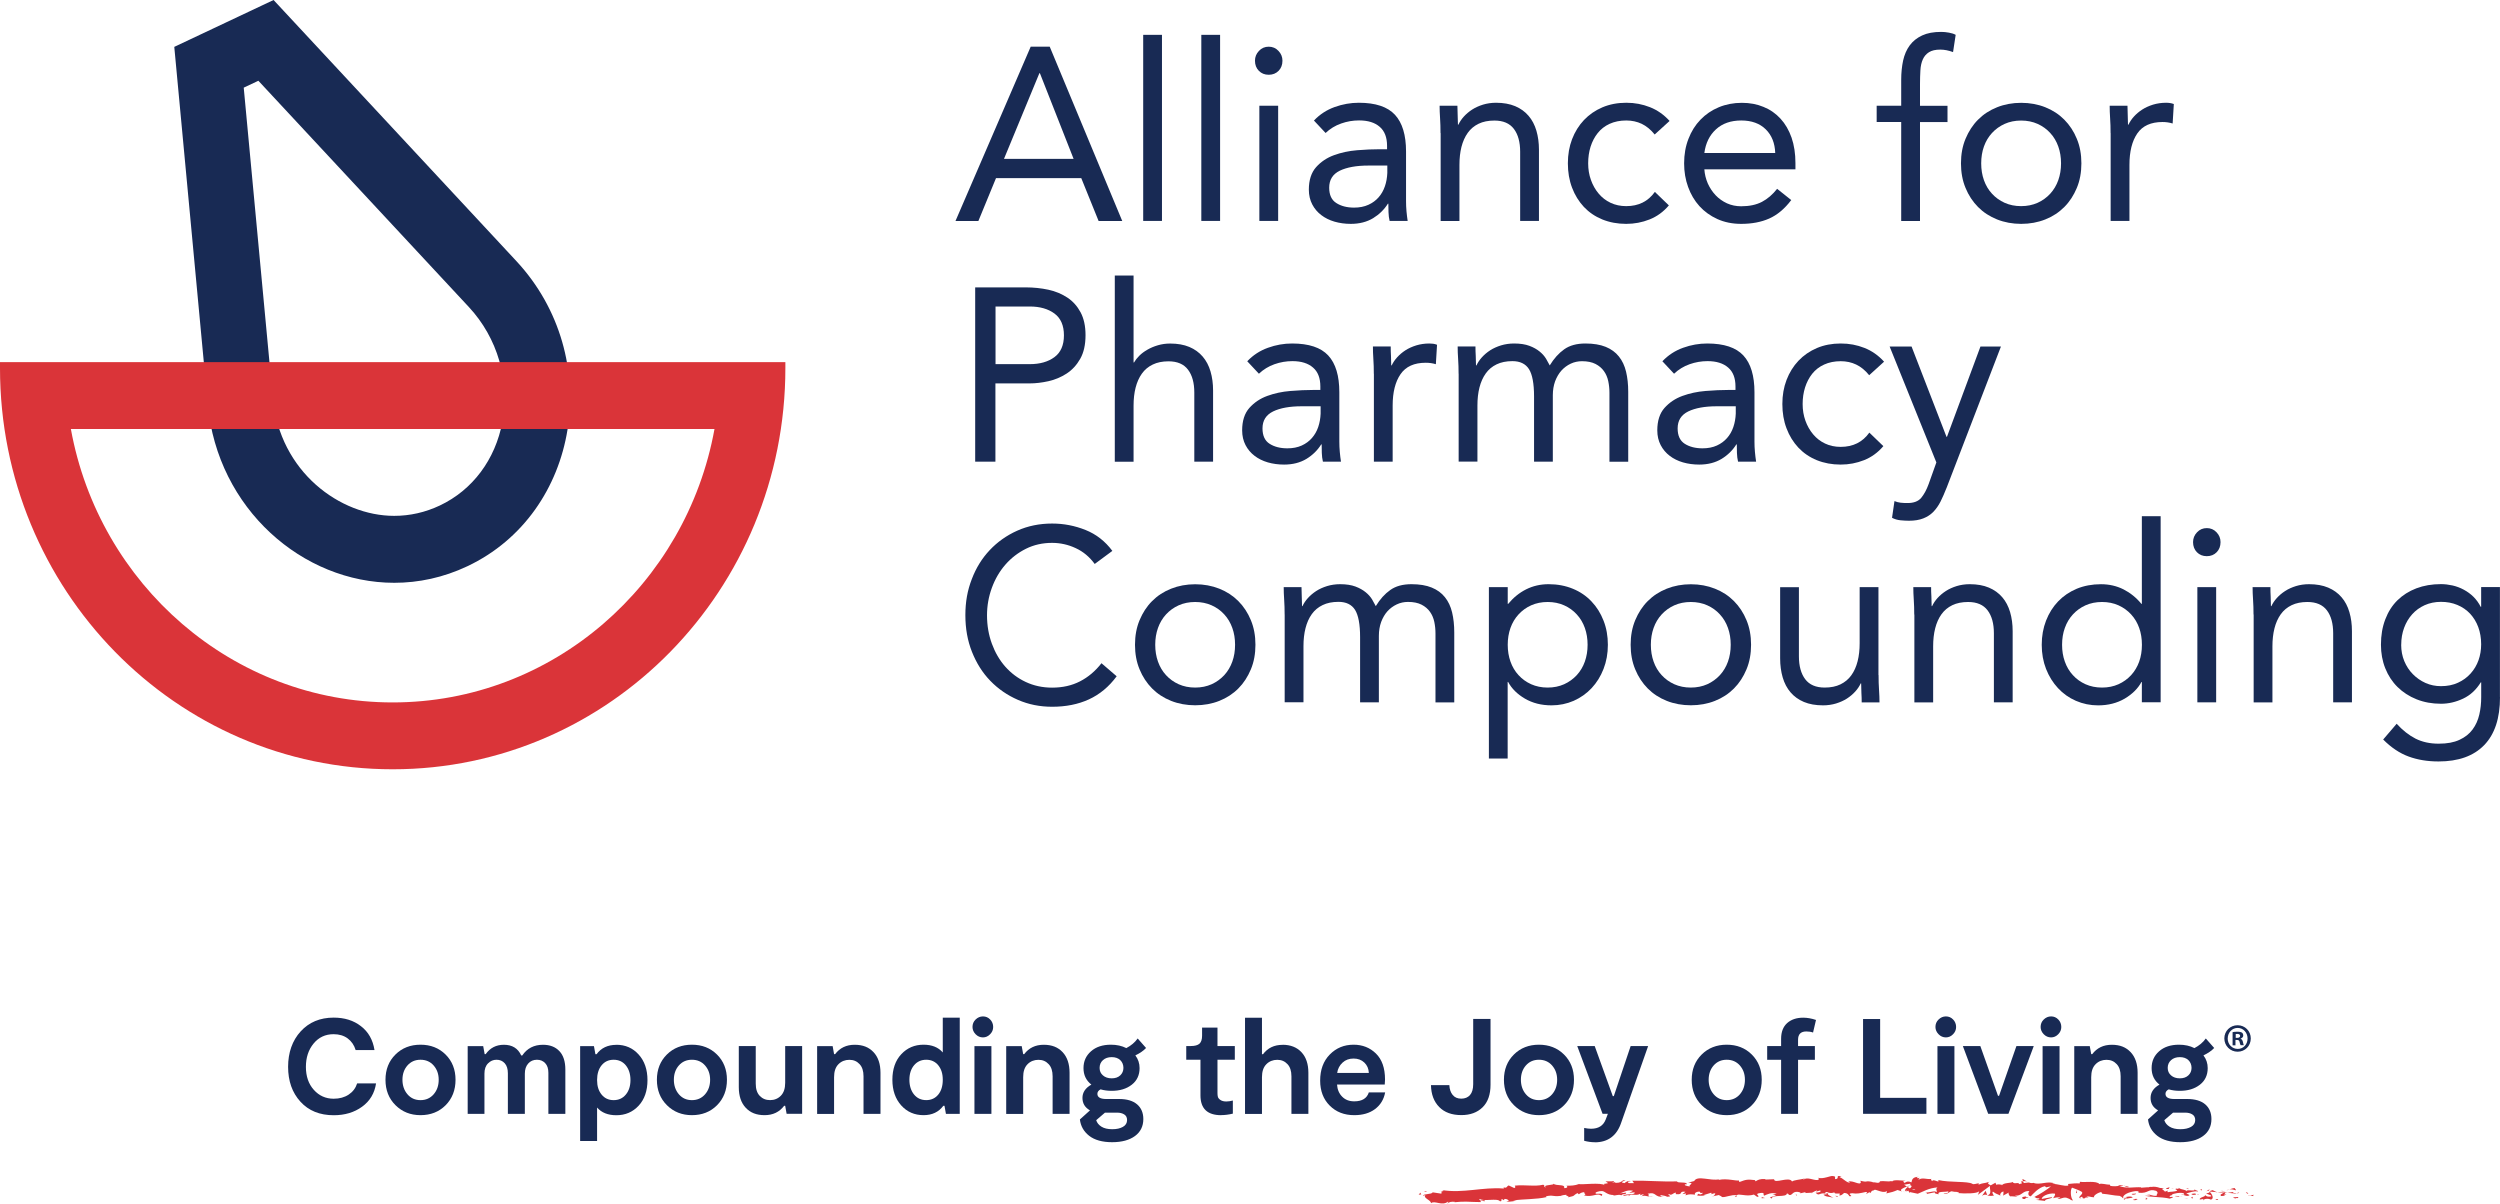 <svg width="108" height="52" viewBox="0 0 108 52" fill="none" xmlns="http://www.w3.org/2000/svg">
<g clip-path="url(#clip0_1507_26173)">
<path d="M44.526 2.017H45.348L48.481 9.547H47.46L46.711 7.696H43.027L42.266 9.547H41.277L44.526 2.017ZM44.921 3.163H44.901L43.372 6.864H46.38L44.924 3.163H44.921Z" fill="#182A54"/>
<path d="M49.386 1.505H50.197V9.544H49.386V1.505Z" fill="#182A54"/>
<path d="M51.897 1.505H52.708V9.544H51.897V1.505Z" fill="#182A54"/>
<path d="M54.215 2.623C54.215 2.461 54.271 2.32 54.387 2.199C54.5 2.077 54.642 2.017 54.809 2.017C54.975 2.017 55.117 2.077 55.23 2.199C55.346 2.32 55.402 2.461 55.402 2.623C55.402 2.799 55.346 2.947 55.236 3.059C55.125 3.172 54.981 3.23 54.809 3.23C54.636 3.23 54.492 3.172 54.382 3.059C54.271 2.947 54.215 2.799 54.215 2.623ZM54.404 4.567H55.216V9.544H54.404V4.567Z" fill="#182A54"/>
<path d="M56.765 5.205C57.014 4.942 57.311 4.749 57.656 4.624C58.001 4.5 58.349 4.439 58.702 4.439C59.423 4.439 59.943 4.613 60.263 4.959C60.582 5.306 60.741 5.835 60.741 6.545V8.683C60.741 8.824 60.746 8.972 60.76 9.125C60.775 9.278 60.791 9.416 60.811 9.544H60.031C60.003 9.431 59.989 9.304 59.983 9.165C59.977 9.027 59.977 8.905 59.977 8.798H59.958C59.799 9.052 59.584 9.263 59.319 9.425C59.05 9.587 58.73 9.671 58.354 9.671C58.105 9.671 57.871 9.639 57.65 9.575C57.433 9.512 57.24 9.416 57.079 9.292C56.915 9.168 56.785 9.015 56.689 8.83C56.593 8.645 56.542 8.434 56.542 8.192C56.542 7.782 56.647 7.458 56.853 7.224C57.062 6.99 57.319 6.817 57.628 6.704C57.936 6.591 58.27 6.519 58.626 6.49C58.982 6.461 59.31 6.447 59.61 6.447H59.921V6.297C59.921 5.936 59.816 5.661 59.604 5.479C59.392 5.294 59.095 5.202 58.713 5.202C58.45 5.202 58.19 5.245 57.939 5.335C57.684 5.424 57.461 5.56 57.266 5.745L56.757 5.202L56.765 5.205ZM59.118 7.152C58.597 7.152 58.185 7.227 57.879 7.374C57.574 7.524 57.421 7.767 57.421 8.108C57.421 8.42 57.523 8.642 57.73 8.772C57.933 8.902 58.19 8.969 58.496 8.969C58.73 8.969 58.937 8.928 59.115 8.847C59.293 8.767 59.44 8.657 59.556 8.524C59.675 8.388 59.765 8.232 59.827 8.05C59.89 7.868 59.923 7.678 59.932 7.47V7.152H59.121H59.118Z" fill="#182A54"/>
<path d="M62.23 5.748C62.23 5.52 62.225 5.309 62.211 5.11C62.197 4.91 62.191 4.731 62.191 4.567H62.96C62.96 4.702 62.963 4.835 62.971 4.971C62.977 5.107 62.983 5.242 62.983 5.387H63.002C63.059 5.266 63.135 5.15 63.237 5.037C63.339 4.925 63.458 4.824 63.596 4.734C63.735 4.645 63.89 4.575 64.066 4.52C64.238 4.468 64.427 4.439 64.628 4.439C64.948 4.439 65.222 4.489 65.457 4.587C65.688 4.685 65.881 4.824 66.033 5.003C66.186 5.179 66.299 5.396 66.373 5.647C66.446 5.898 66.483 6.173 66.483 6.47V9.544H65.671V6.557C65.671 6.138 65.581 5.809 65.4 5.569C65.219 5.329 64.939 5.208 64.557 5.208C64.294 5.208 64.066 5.254 63.876 5.346C63.684 5.439 63.528 5.569 63.407 5.739C63.285 5.91 63.195 6.112 63.135 6.346C63.076 6.58 63.048 6.84 63.048 7.123V9.546H62.236V5.751L62.23 5.748Z" fill="#182A54"/>
<path d="M71.484 5.812C71.312 5.598 71.122 5.445 70.922 5.349C70.721 5.254 70.498 5.205 70.254 5.205C69.983 5.205 69.746 5.254 69.536 5.349C69.327 5.445 69.157 5.578 69.022 5.748C68.886 5.918 68.784 6.115 68.713 6.337C68.643 6.56 68.609 6.799 68.609 7.056C68.609 7.314 68.648 7.55 68.728 7.773C68.807 7.995 68.917 8.192 69.061 8.362C69.203 8.533 69.375 8.665 69.576 8.761C69.777 8.856 70.003 8.905 70.252 8.905C70.786 8.905 71.199 8.7 71.49 8.29L72.095 8.873C71.86 9.151 71.581 9.353 71.261 9.48C70.942 9.607 70.605 9.671 70.252 9.671C69.876 9.671 69.534 9.607 69.22 9.48C68.909 9.353 68.643 9.171 68.422 8.937C68.205 8.703 68.032 8.426 67.913 8.108C67.792 7.79 67.732 7.438 67.732 7.056C67.732 6.675 67.792 6.334 67.913 6.014C68.035 5.696 68.207 5.419 68.428 5.185C68.651 4.951 68.914 4.769 69.225 4.636C69.534 4.506 69.876 4.439 70.252 4.439C70.628 4.439 70.953 4.503 71.278 4.63C71.6 4.757 71.883 4.957 72.126 5.225L71.481 5.812H71.484Z" fill="#182A54"/>
<path d="M77.385 8.639C77.094 9.024 76.774 9.289 76.427 9.442C76.079 9.596 75.677 9.671 75.219 9.671C74.838 9.671 74.496 9.601 74.19 9.463C73.885 9.324 73.628 9.139 73.415 8.905C73.204 8.671 73.04 8.394 72.926 8.076C72.81 7.758 72.754 7.418 72.754 7.057C72.754 6.672 72.816 6.32 72.941 5.999C73.065 5.676 73.237 5.401 73.461 5.17C73.684 4.939 73.947 4.76 74.252 4.633C74.558 4.506 74.891 4.442 75.251 4.442C75.59 4.442 75.904 4.5 76.186 4.619C76.472 4.734 76.715 4.905 76.921 5.13C77.125 5.352 77.283 5.627 77.396 5.947C77.507 6.271 77.563 6.638 77.563 7.048V7.314H73.628C73.642 7.527 73.693 7.73 73.777 7.926C73.865 8.12 73.978 8.29 74.117 8.437C74.255 8.582 74.419 8.697 74.606 8.784C74.792 8.868 74.999 8.911 75.219 8.911C75.573 8.911 75.873 8.847 76.116 8.72C76.359 8.593 76.576 8.405 76.772 8.157L77.385 8.645V8.639ZM76.69 6.609C76.675 6.184 76.54 5.843 76.282 5.589C76.025 5.335 75.672 5.205 75.222 5.205C74.773 5.205 74.408 5.332 74.128 5.589C73.851 5.843 73.684 6.184 73.628 6.609H76.687H76.69Z" fill="#182A54"/>
<path d="M82.132 5.269H81.072V4.567H82.132V3.449C82.132 3.143 82.161 2.866 82.215 2.614C82.271 2.363 82.364 2.146 82.5 1.961C82.636 1.777 82.814 1.635 83.037 1.531C83.261 1.427 83.532 1.378 83.86 1.378C83.965 1.378 84.075 1.389 84.194 1.41C84.312 1.43 84.409 1.462 84.485 1.505L84.372 2.25C84.177 2.178 83.993 2.143 83.82 2.143C83.611 2.143 83.45 2.181 83.331 2.256C83.213 2.331 83.125 2.432 83.066 2.565C83.006 2.698 82.972 2.854 82.961 3.039C82.95 3.224 82.944 3.423 82.944 3.634V4.57H84.132V5.272H82.944V9.547H82.132V5.272V5.269Z" fill="#182A54"/>
<path d="M84.714 7.057C84.714 6.667 84.779 6.311 84.912 5.994C85.045 5.676 85.223 5.399 85.452 5.17C85.681 4.939 85.955 4.76 86.275 4.633C86.594 4.506 86.942 4.442 87.315 4.442C87.688 4.442 88.036 4.506 88.356 4.633C88.675 4.76 88.949 4.939 89.178 5.17C89.407 5.401 89.588 5.676 89.718 5.994C89.851 6.311 89.916 6.667 89.916 7.057C89.916 7.446 89.851 7.802 89.718 8.12C89.585 8.437 89.407 8.715 89.178 8.943C88.949 9.174 88.675 9.353 88.356 9.48C88.036 9.607 87.688 9.671 87.315 9.671C86.942 9.671 86.594 9.607 86.275 9.48C85.955 9.353 85.681 9.174 85.452 8.943C85.223 8.712 85.042 8.437 84.912 8.12C84.779 7.802 84.714 7.446 84.714 7.057ZM85.588 7.057C85.588 7.319 85.627 7.562 85.706 7.784C85.785 8.007 85.901 8.203 86.054 8.368C86.207 8.535 86.388 8.665 86.6 8.761C86.812 8.856 87.049 8.905 87.312 8.905C87.575 8.905 87.813 8.856 88.025 8.761C88.237 8.665 88.418 8.533 88.57 8.368C88.723 8.2 88.839 8.007 88.918 7.784C88.997 7.562 89.037 7.319 89.037 7.057C89.037 6.794 88.997 6.551 88.918 6.329C88.839 6.106 88.723 5.91 88.57 5.745C88.418 5.578 88.237 5.448 88.025 5.352C87.813 5.257 87.575 5.208 87.312 5.208C87.049 5.208 86.812 5.257 86.6 5.352C86.388 5.448 86.207 5.58 86.054 5.745C85.901 5.913 85.785 6.106 85.706 6.329C85.627 6.551 85.588 6.794 85.588 7.057Z" fill="#182A54"/>
<path d="M91.177 5.748C91.177 5.52 91.172 5.309 91.157 5.11C91.143 4.91 91.138 4.731 91.138 4.567H91.907C91.907 4.702 91.91 4.835 91.918 4.971C91.924 5.107 91.929 5.242 91.929 5.387H91.949C92.006 5.266 92.082 5.15 92.184 5.037C92.286 4.925 92.404 4.824 92.543 4.734C92.681 4.645 92.837 4.575 93.012 4.52C93.185 4.468 93.374 4.439 93.575 4.439C93.631 4.439 93.685 4.442 93.742 4.451C93.798 4.46 93.852 4.471 93.909 4.494L93.858 5.335C93.719 5.292 93.572 5.271 93.419 5.271C92.919 5.271 92.557 5.436 92.331 5.765C92.105 6.095 91.992 6.548 91.992 7.12V9.544H91.18V5.748H91.177Z" fill="#182A54"/>
<path d="M42.131 12.415H44.316C44.656 12.415 44.981 12.45 45.289 12.516C45.597 12.583 45.871 12.698 46.112 12.857C46.352 13.016 46.541 13.23 46.683 13.495C46.824 13.761 46.895 14.09 46.895 14.48C46.895 14.89 46.819 15.231 46.666 15.5C46.513 15.769 46.318 15.982 46.078 16.138C45.837 16.294 45.577 16.404 45.292 16.468C45.006 16.531 44.738 16.563 44.48 16.563H43.002V19.945H42.128V12.415H42.131ZM43.007 15.731H44.486C44.924 15.731 45.278 15.63 45.552 15.428C45.826 15.226 45.962 14.911 45.962 14.486C45.962 14.062 45.826 13.747 45.552 13.544C45.278 13.342 44.921 13.241 44.486 13.241H43.007V15.728V15.731Z" fill="#182A54"/>
<path d="M48.159 11.903H48.97V15.659H48.99C49.047 15.56 49.123 15.462 49.219 15.367C49.315 15.271 49.431 15.185 49.567 15.107C49.702 15.029 49.852 14.965 50.019 14.916C50.186 14.867 50.361 14.841 50.551 14.841C50.87 14.841 51.144 14.89 51.379 14.988C51.611 15.086 51.803 15.225 51.956 15.404C52.108 15.581 52.222 15.797 52.295 16.048C52.369 16.3 52.405 16.574 52.405 16.872V19.945H51.594V16.958C51.594 16.54 51.504 16.21 51.322 15.97C51.142 15.731 50.862 15.609 50.48 15.609C50.217 15.609 49.988 15.656 49.799 15.748C49.606 15.84 49.451 15.97 49.329 16.141C49.208 16.311 49.117 16.514 49.058 16.747C48.998 16.981 48.97 17.241 48.97 17.524V19.948H48.159V11.909V11.903Z" fill="#182A54"/>
<path d="M53.884 15.604C54.133 15.341 54.43 15.148 54.775 15.024C55.12 14.899 55.467 14.839 55.821 14.839C56.542 14.839 57.062 15.012 57.382 15.359C57.701 15.705 57.859 16.234 57.859 16.945V19.082C57.859 19.224 57.865 19.371 57.879 19.524C57.893 19.677 57.91 19.816 57.93 19.943H57.15C57.121 19.83 57.107 19.703 57.102 19.565C57.096 19.426 57.096 19.305 57.096 19.198H57.076C56.918 19.452 56.703 19.663 56.437 19.825C56.169 19.986 55.849 20.07 55.473 20.07C55.224 20.07 54.989 20.038 54.769 19.975C54.551 19.911 54.359 19.816 54.198 19.692C54.034 19.567 53.904 19.414 53.808 19.23C53.712 19.045 53.661 18.834 53.661 18.591C53.661 18.181 53.765 17.857 53.972 17.623C54.181 17.39 54.438 17.216 54.746 17.104C55.054 16.991 55.388 16.919 55.744 16.89C56.101 16.861 56.429 16.846 56.728 16.846H57.039V16.696C57.039 16.335 56.935 16.061 56.723 15.879C56.511 15.694 56.214 15.601 55.832 15.601C55.569 15.601 55.309 15.645 55.057 15.734C54.803 15.824 54.58 15.96 54.385 16.145L53.876 15.601L53.884 15.604ZM56.236 17.551C55.716 17.551 55.303 17.626 54.998 17.774C54.693 17.924 54.54 18.166 54.54 18.507C54.54 18.819 54.642 19.042 54.848 19.172C55.052 19.302 55.309 19.368 55.614 19.368C55.849 19.368 56.055 19.328 56.234 19.247C56.412 19.166 56.559 19.056 56.675 18.923C56.793 18.788 56.884 18.632 56.946 18.45C57.008 18.268 57.042 18.077 57.051 17.869V17.551H56.239H56.236Z" fill="#182A54"/>
<path d="M59.349 16.147C59.349 15.919 59.343 15.708 59.329 15.509C59.315 15.31 59.31 15.131 59.31 14.966H60.079C60.079 15.102 60.081 15.235 60.09 15.37C60.096 15.506 60.101 15.642 60.101 15.786H60.121C60.178 15.665 60.254 15.55 60.356 15.437C60.458 15.324 60.576 15.223 60.715 15.133C60.853 15.044 61.009 14.975 61.184 14.92C61.357 14.868 61.546 14.839 61.747 14.839C61.803 14.839 61.857 14.842 61.914 14.85C61.97 14.859 62.024 14.871 62.08 14.894L62.029 15.734C61.891 15.691 61.744 15.671 61.591 15.671C61.091 15.671 60.729 15.835 60.503 16.165C60.276 16.494 60.163 16.948 60.163 17.52V19.943H59.352V16.147H59.349Z" fill="#182A54"/>
<path d="M63.011 16.147C63.011 15.919 63.005 15.708 62.991 15.509C62.977 15.31 62.971 15.131 62.971 14.966H63.74C63.74 15.102 63.743 15.235 63.752 15.37C63.757 15.506 63.763 15.642 63.763 15.786H63.783C63.839 15.665 63.916 15.55 64.017 15.437C64.119 15.324 64.238 15.223 64.376 15.133C64.515 15.044 64.67 14.975 64.846 14.92C65.018 14.868 65.208 14.839 65.408 14.839C65.671 14.839 65.892 14.873 66.07 14.94C66.248 15.006 66.395 15.09 66.511 15.185C66.63 15.281 66.72 15.385 66.788 15.495C66.853 15.604 66.907 15.703 66.949 15.786C67.13 15.489 67.337 15.258 67.574 15.09C67.809 14.923 68.114 14.839 68.49 14.839C68.838 14.839 69.129 14.888 69.364 14.983C69.599 15.079 69.791 15.217 69.935 15.399C70.082 15.581 70.184 15.801 70.246 16.058C70.308 16.318 70.339 16.607 70.339 16.924V19.946H69.528V16.968C69.528 16.797 69.511 16.63 69.477 16.468C69.443 16.306 69.381 16.159 69.29 16.032C69.2 15.905 69.078 15.801 68.926 15.723C68.773 15.645 68.578 15.604 68.343 15.604C68.171 15.604 68.007 15.639 67.854 15.711C67.701 15.783 67.569 15.882 67.453 16.009C67.34 16.136 67.249 16.292 67.181 16.471C67.116 16.653 67.082 16.852 67.082 17.072V19.943H66.271V17.124C66.271 16.572 66.197 16.179 66.053 15.948C65.906 15.717 65.668 15.601 65.335 15.601C65.072 15.601 64.843 15.648 64.653 15.74C64.461 15.832 64.306 15.963 64.184 16.133C64.063 16.303 63.972 16.506 63.913 16.739C63.853 16.974 63.825 17.233 63.825 17.517V19.94H63.014V16.145L63.011 16.147Z" fill="#182A54"/>
<path d="M71.818 15.604C72.067 15.341 72.364 15.148 72.709 15.024C73.054 14.899 73.401 14.839 73.755 14.839C74.476 14.839 74.996 15.012 75.316 15.359C75.635 15.705 75.793 16.234 75.793 16.945V19.082C75.793 19.224 75.799 19.371 75.813 19.524C75.827 19.677 75.844 19.816 75.864 19.943H75.084C75.055 19.83 75.041 19.703 75.036 19.565C75.03 19.426 75.03 19.305 75.03 19.198H75.01C74.852 19.452 74.637 19.663 74.371 19.825C74.103 19.986 73.783 20.07 73.407 20.07C73.158 20.07 72.924 20.038 72.703 19.975C72.485 19.911 72.293 19.816 72.132 19.692C71.968 19.567 71.838 19.414 71.742 19.23C71.646 19.045 71.595 18.834 71.595 18.591C71.595 18.181 71.699 17.857 71.906 17.623C72.115 17.39 72.372 17.216 72.68 17.104C72.989 16.991 73.322 16.919 73.678 16.89C74.035 16.861 74.363 16.846 74.662 16.846H74.973V16.696C74.973 16.335 74.869 16.061 74.657 15.879C74.445 15.694 74.148 15.601 73.766 15.601C73.503 15.601 73.243 15.645 72.991 15.734C72.737 15.824 72.514 15.96 72.319 16.145L71.81 15.601L71.818 15.604ZM74.171 17.551C73.65 17.551 73.237 17.626 72.932 17.774C72.627 17.924 72.474 18.166 72.474 18.507C72.474 18.819 72.576 19.042 72.782 19.172C72.986 19.302 73.243 19.368 73.548 19.368C73.783 19.368 73.99 19.328 74.168 19.247C74.346 19.166 74.493 19.056 74.609 18.923C74.728 18.788 74.818 18.632 74.88 18.45C74.942 18.268 74.976 18.077 74.985 17.869V17.551H74.173H74.171Z" fill="#182A54"/>
<path d="M80.75 16.211C80.578 15.997 80.388 15.844 80.187 15.749C79.987 15.653 79.763 15.604 79.52 15.604C79.249 15.604 79.011 15.653 78.802 15.749C78.593 15.844 78.423 15.977 78.287 16.147C78.152 16.318 78.05 16.514 77.979 16.737C77.909 16.959 77.874 17.199 77.874 17.456C77.874 17.713 77.914 17.95 77.993 18.172C78.073 18.395 78.183 18.591 78.327 18.762C78.468 18.932 78.641 19.065 78.841 19.16C79.042 19.256 79.268 19.305 79.517 19.305C80.052 19.305 80.464 19.099 80.756 18.689L81.361 19.273C81.126 19.55 80.846 19.752 80.527 19.879C80.207 20.006 79.871 20.07 79.517 20.07C79.141 20.07 78.799 20.006 78.485 19.879C78.174 19.752 77.909 19.57 77.688 19.336C77.47 19.102 77.298 18.825 77.179 18.507C77.057 18.19 76.998 17.837 76.998 17.456C76.998 17.075 77.057 16.734 77.179 16.413C77.301 16.095 77.473 15.818 77.694 15.584C77.917 15.35 78.18 15.168 78.491 15.035C78.799 14.905 79.141 14.839 79.517 14.839C79.893 14.839 80.218 14.902 80.544 15.03C80.866 15.157 81.149 15.356 81.392 15.625L80.747 16.211H80.75Z" fill="#182A54"/>
<path d="M84.089 21.081C84.007 21.295 83.919 21.485 83.834 21.662C83.747 21.835 83.642 21.985 83.523 22.109C83.402 22.233 83.255 22.329 83.085 22.395C82.915 22.462 82.709 22.496 82.466 22.496C82.347 22.496 82.226 22.488 82.096 22.476C81.968 22.462 81.847 22.427 81.736 22.369L81.841 21.647C81.923 21.682 82.011 21.705 82.101 21.716C82.192 21.728 82.296 21.731 82.412 21.731C82.675 21.731 82.87 21.656 82.995 21.509C83.119 21.358 83.227 21.162 83.317 20.913L83.651 19.977L81.632 14.969H82.579L84.089 18.871H84.109L85.556 14.969H86.441L84.089 21.084V21.081Z" fill="#182A54"/>
<path d="M47.293 24.365C47.07 24.061 46.798 23.83 46.471 23.68C46.145 23.527 45.803 23.452 45.45 23.452C45.04 23.452 44.664 23.536 44.322 23.706C43.98 23.877 43.683 24.105 43.431 24.394C43.182 24.68 42.987 25.015 42.849 25.393C42.71 25.771 42.639 26.167 42.639 26.58C42.639 27.019 42.71 27.43 42.849 27.808C42.987 28.186 43.179 28.516 43.425 28.796C43.672 29.076 43.965 29.298 44.31 29.46C44.655 29.622 45.034 29.706 45.45 29.706C45.902 29.706 46.304 29.616 46.657 29.434C47.011 29.252 47.319 28.992 47.584 28.651L48.24 29.215C47.907 29.668 47.505 30 47.039 30.214C46.572 30.428 46.041 30.532 45.453 30.532C44.924 30.532 44.432 30.434 43.974 30.234C43.516 30.035 43.12 29.761 42.781 29.411C42.442 29.062 42.181 28.643 41.989 28.16C41.797 27.678 41.704 27.149 41.704 26.575C41.704 26 41.794 25.503 41.981 25.02C42.164 24.538 42.422 24.119 42.755 23.767C43.089 23.412 43.485 23.131 43.943 22.926C44.401 22.721 44.904 22.617 45.453 22.617C45.953 22.617 46.434 22.71 46.895 22.895C47.355 23.079 47.743 23.38 48.054 23.799L47.293 24.362V24.365Z" fill="#182A54"/>
<path d="M49.032 27.854C49.032 27.464 49.097 27.109 49.23 26.791C49.363 26.474 49.541 26.196 49.77 25.968C49.999 25.737 50.273 25.558 50.593 25.431C50.912 25.304 51.26 25.24 51.633 25.24C52.007 25.24 52.354 25.304 52.674 25.431C52.993 25.558 53.268 25.737 53.497 25.968C53.726 26.199 53.907 26.474 54.037 26.791C54.17 27.109 54.235 27.464 54.235 27.854C54.235 28.244 54.17 28.6 54.037 28.917C53.904 29.235 53.726 29.512 53.497 29.741C53.268 29.972 52.993 30.151 52.674 30.278C52.354 30.405 52.007 30.468 51.633 30.468C51.26 30.468 50.912 30.405 50.593 30.278C50.273 30.151 49.999 29.972 49.77 29.741C49.541 29.509 49.36 29.235 49.23 28.917C49.097 28.6 49.032 28.244 49.032 27.854ZM49.906 27.854C49.906 28.117 49.946 28.36 50.025 28.582C50.104 28.805 50.22 29.001 50.372 29.166C50.525 29.333 50.706 29.463 50.918 29.559C51.13 29.654 51.368 29.703 51.631 29.703C51.894 29.703 52.131 29.654 52.343 29.559C52.555 29.463 52.736 29.33 52.889 29.166C53.041 28.998 53.157 28.805 53.236 28.582C53.316 28.36 53.355 28.117 53.355 27.854C53.355 27.591 53.316 27.349 53.236 27.127C53.157 26.904 53.041 26.708 52.889 26.543C52.736 26.375 52.555 26.245 52.343 26.15C52.131 26.055 51.894 26.006 51.631 26.006C51.368 26.006 51.13 26.055 50.918 26.15C50.706 26.245 50.525 26.378 50.372 26.543C50.22 26.71 50.104 26.904 50.025 27.127C49.946 27.349 49.906 27.591 49.906 27.854Z" fill="#182A54"/>
<path d="M55.496 26.546C55.496 26.318 55.49 26.107 55.476 25.907C55.462 25.708 55.456 25.529 55.456 25.364H56.225C56.225 25.5 56.228 25.633 56.236 25.769C56.242 25.905 56.248 26.04 56.248 26.185H56.267C56.324 26.063 56.4 25.948 56.502 25.835C56.604 25.723 56.723 25.622 56.861 25.532C57 25.442 57.155 25.373 57.331 25.318C57.503 25.266 57.693 25.237 57.893 25.237C58.156 25.237 58.377 25.272 58.555 25.338C58.733 25.405 58.88 25.489 58.996 25.584C59.115 25.679 59.205 25.783 59.273 25.893C59.338 26.003 59.392 26.101 59.434 26.185C59.615 25.887 59.822 25.656 60.059 25.489C60.294 25.321 60.599 25.237 60.975 25.237C61.323 25.237 61.614 25.286 61.849 25.382C62.083 25.477 62.276 25.616 62.42 25.798C62.567 25.98 62.669 26.199 62.731 26.456C62.793 26.716 62.824 27.005 62.824 27.323V30.344H62.013V27.366C62.013 27.196 61.996 27.028 61.962 26.866C61.928 26.705 61.866 26.557 61.775 26.43C61.685 26.303 61.563 26.199 61.41 26.121C61.258 26.043 61.063 26.003 60.828 26.003C60.656 26.003 60.492 26.037 60.339 26.11C60.186 26.182 60.053 26.28 59.937 26.407C59.824 26.534 59.734 26.69 59.666 26.869C59.601 27.051 59.567 27.251 59.567 27.47V30.341H58.756V27.522C58.756 26.97 58.682 26.578 58.538 26.346C58.391 26.115 58.153 26 57.82 26C57.557 26 57.328 26.046 57.138 26.139C56.946 26.231 56.791 26.361 56.669 26.531C56.547 26.702 56.457 26.904 56.398 27.138C56.338 27.372 56.31 27.632 56.31 27.915V30.338H55.498V26.543L55.496 26.546Z" fill="#182A54"/>
<path d="M64.323 25.364H65.134V26.087H65.154C65.377 25.818 65.635 25.607 65.929 25.46C66.223 25.312 66.548 25.237 66.901 25.237C67.283 25.237 67.631 25.304 67.947 25.434C68.264 25.564 68.533 25.749 68.753 25.983C68.977 26.216 69.149 26.494 69.273 26.812C69.398 27.129 69.46 27.479 69.46 27.854C69.46 28.23 69.398 28.576 69.273 28.897C69.149 29.218 68.977 29.492 68.759 29.726C68.541 29.96 68.281 30.142 67.984 30.275C67.684 30.405 67.365 30.471 67.026 30.471C66.587 30.471 66.206 30.373 65.875 30.18C65.544 29.986 65.304 29.746 65.151 29.46H65.131V32.768H64.32V25.367L64.323 25.364ZM65.134 27.854C65.134 28.117 65.174 28.36 65.253 28.582C65.332 28.805 65.448 29.001 65.601 29.166C65.753 29.333 65.934 29.463 66.146 29.559C66.358 29.654 66.596 29.703 66.859 29.703C67.122 29.703 67.359 29.654 67.571 29.559C67.783 29.463 67.964 29.33 68.117 29.166C68.27 28.998 68.386 28.805 68.465 28.582C68.544 28.36 68.584 28.117 68.584 27.854C68.584 27.591 68.544 27.349 68.465 27.126C68.386 26.904 68.27 26.708 68.117 26.543C67.964 26.375 67.783 26.245 67.571 26.15C67.359 26.055 67.122 26.006 66.859 26.006C66.596 26.006 66.358 26.055 66.146 26.15C65.934 26.245 65.753 26.378 65.601 26.543C65.448 26.71 65.332 26.904 65.253 27.126C65.174 27.349 65.134 27.591 65.134 27.854Z" fill="#182A54"/>
<path d="M70.444 27.854C70.444 27.464 70.509 27.109 70.642 26.791C70.775 26.474 70.953 26.196 71.182 25.968C71.411 25.737 71.685 25.558 72.005 25.431C72.324 25.304 72.672 25.24 73.045 25.24C73.418 25.24 73.766 25.304 74.085 25.431C74.405 25.558 74.679 25.737 74.908 25.968C75.137 26.199 75.318 26.474 75.448 26.791C75.581 27.109 75.646 27.464 75.646 27.854C75.646 28.244 75.581 28.6 75.448 28.917C75.315 29.235 75.137 29.512 74.908 29.741C74.679 29.972 74.405 30.151 74.085 30.278C73.766 30.405 73.418 30.468 73.045 30.468C72.672 30.468 72.324 30.405 72.005 30.278C71.685 30.151 71.411 29.972 71.182 29.741C70.953 29.509 70.772 29.235 70.642 28.917C70.509 28.6 70.444 28.244 70.444 27.854ZM71.317 27.854C71.317 28.117 71.357 28.36 71.436 28.582C71.515 28.805 71.631 29.001 71.784 29.166C71.937 29.333 72.118 29.463 72.33 29.559C72.542 29.654 72.779 29.703 73.042 29.703C73.305 29.703 73.543 29.654 73.755 29.559C73.967 29.463 74.148 29.33 74.3 29.166C74.453 28.998 74.569 28.805 74.648 28.582C74.727 28.36 74.767 28.117 74.767 27.854C74.767 27.591 74.727 27.349 74.648 27.127C74.569 26.904 74.453 26.708 74.3 26.543C74.148 26.375 73.967 26.245 73.755 26.15C73.543 26.055 73.305 26.006 73.042 26.006C72.779 26.006 72.542 26.055 72.33 26.15C72.118 26.245 71.937 26.378 71.784 26.543C71.631 26.71 71.515 26.904 71.436 27.127C71.357 27.349 71.317 27.591 71.317 27.854Z" fill="#182A54"/>
<path d="M81.154 29.163C81.154 29.391 81.16 29.602 81.174 29.801C81.188 30 81.194 30.18 81.194 30.344H80.425C80.425 30.208 80.422 30.076 80.413 29.94C80.408 29.804 80.402 29.668 80.402 29.524H80.382C80.326 29.645 80.249 29.761 80.148 29.873C80.046 29.986 79.927 30.087 79.789 30.177C79.65 30.266 79.495 30.335 79.319 30.39C79.147 30.442 78.957 30.471 78.757 30.471C78.437 30.471 78.163 30.422 77.928 30.324C77.696 30.226 77.504 30.087 77.351 29.908C77.199 29.732 77.086 29.515 77.012 29.264C76.939 29.012 76.902 28.738 76.902 28.441V25.367H77.713V28.354C77.713 28.773 77.804 29.102 77.985 29.342C78.166 29.582 78.446 29.703 78.827 29.703C79.09 29.703 79.319 29.657 79.509 29.564C79.698 29.472 79.856 29.342 79.978 29.171C80.1 29.001 80.19 28.799 80.249 28.565C80.309 28.331 80.337 28.071 80.337 27.788V25.364H81.149V29.16L81.154 29.163Z" fill="#182A54"/>
<path d="M82.695 26.546C82.695 26.318 82.689 26.107 82.675 25.907C82.661 25.708 82.655 25.529 82.655 25.364H83.424C83.424 25.5 83.427 25.633 83.436 25.769C83.441 25.905 83.447 26.04 83.447 26.185H83.467C83.523 26.063 83.6 25.948 83.701 25.835C83.803 25.723 83.922 25.622 84.061 25.532C84.199 25.442 84.355 25.373 84.53 25.318C84.702 25.266 84.892 25.237 85.093 25.237C85.412 25.237 85.686 25.286 85.921 25.385C86.153 25.483 86.345 25.622 86.498 25.801C86.65 25.977 86.763 26.193 86.837 26.445C86.91 26.696 86.947 26.97 86.947 27.268V30.341H86.136V27.355C86.136 26.936 86.045 26.607 85.864 26.367C85.683 26.127 85.403 26.006 85.022 26.006C84.759 26.006 84.53 26.052 84.34 26.144C84.148 26.237 83.993 26.367 83.871 26.537C83.749 26.708 83.659 26.91 83.6 27.144C83.54 27.378 83.512 27.638 83.512 27.921V30.344H82.701V26.549L82.695 26.546Z" fill="#182A54"/>
<path d="M92.531 29.461H92.512C92.359 29.744 92.119 29.983 91.788 30.18C91.457 30.373 91.075 30.472 90.637 30.472C90.298 30.472 89.978 30.405 89.678 30.275C89.379 30.145 89.121 29.96 88.904 29.726C88.686 29.492 88.514 29.215 88.389 28.897C88.265 28.58 88.203 28.23 88.203 27.855C88.203 27.479 88.265 27.132 88.389 26.812C88.514 26.491 88.686 26.217 88.909 25.983C89.133 25.749 89.401 25.567 89.715 25.434C90.032 25.304 90.38 25.238 90.761 25.238C91.115 25.238 91.44 25.313 91.734 25.46C92.028 25.61 92.288 25.818 92.509 26.087H92.528V22.3H93.34V30.339H92.528V29.455L92.531 29.461ZM92.531 27.855C92.531 27.592 92.492 27.349 92.413 27.127C92.333 26.904 92.218 26.708 92.065 26.543C91.912 26.376 91.731 26.246 91.519 26.15C91.307 26.055 91.07 26.006 90.807 26.006C90.544 26.006 90.306 26.055 90.094 26.15C89.882 26.246 89.701 26.378 89.549 26.543C89.396 26.711 89.28 26.904 89.201 27.127C89.121 27.349 89.082 27.592 89.082 27.855C89.082 28.117 89.121 28.36 89.201 28.582C89.28 28.805 89.396 29.001 89.549 29.166C89.701 29.334 89.882 29.463 90.094 29.559C90.306 29.654 90.544 29.703 90.807 29.703C91.07 29.703 91.307 29.654 91.519 29.559C91.731 29.463 91.912 29.331 92.065 29.166C92.218 28.998 92.333 28.805 92.413 28.582C92.492 28.36 92.531 28.117 92.531 27.855Z" fill="#182A54"/>
<path d="M94.74 23.42C94.74 23.258 94.796 23.117 94.912 22.995C95.025 22.874 95.167 22.814 95.334 22.814C95.5 22.814 95.642 22.874 95.755 22.995C95.871 23.117 95.927 23.258 95.927 23.42C95.927 23.596 95.871 23.744 95.76 23.856C95.65 23.969 95.506 24.027 95.334 24.027C95.161 24.027 95.017 23.969 94.907 23.856C94.796 23.744 94.74 23.596 94.74 23.42ZM94.926 25.364H95.738V30.341H94.926V25.364Z" fill="#182A54"/>
<path d="M97.352 26.546C97.352 26.318 97.346 26.107 97.332 25.907C97.318 25.708 97.312 25.529 97.312 25.364H98.082C98.082 25.5 98.084 25.633 98.093 25.769C98.099 25.905 98.104 26.04 98.104 26.185H98.124C98.18 26.063 98.257 25.948 98.359 25.835C98.46 25.723 98.579 25.622 98.718 25.532C98.856 25.442 99.012 25.373 99.187 25.318C99.359 25.266 99.549 25.237 99.75 25.237C100.069 25.237 100.343 25.286 100.578 25.385C100.81 25.483 101.002 25.622 101.155 25.801C101.308 25.977 101.421 26.193 101.494 26.445C101.568 26.696 101.604 26.97 101.604 27.268V30.341H100.793V27.355C100.793 26.936 100.703 26.607 100.522 26.367C100.341 26.127 100.061 26.006 99.679 26.006C99.416 26.006 99.187 26.052 98.998 26.144C98.805 26.237 98.65 26.367 98.528 26.537C98.407 26.708 98.316 26.91 98.257 27.144C98.198 27.378 98.169 27.638 98.169 27.921V30.344H97.358V26.549L97.352 26.546Z" fill="#182A54"/>
<path d="M108 30.119C108 31.026 107.774 31.716 107.319 32.187C106.863 32.658 106.207 32.895 105.345 32.895C104.867 32.895 104.435 32.823 104.05 32.681C103.666 32.54 103.298 32.294 102.953 31.947L103.536 31.266C103.793 31.549 104.064 31.762 104.353 31.91C104.641 32.054 104.972 32.127 105.348 32.127C105.724 32.127 106.009 32.072 106.247 31.962C106.487 31.852 106.677 31.702 106.815 31.514C106.954 31.326 107.05 31.113 107.106 30.87C107.163 30.63 107.188 30.376 107.188 30.116V29.478H107.169C106.974 29.795 106.722 30.032 106.408 30.18C106.097 30.327 105.778 30.402 105.45 30.402C105.068 30.402 104.717 30.338 104.398 30.211C104.078 30.084 103.804 29.905 103.575 29.68C103.346 29.455 103.168 29.183 103.044 28.871C102.919 28.559 102.857 28.218 102.857 27.851C102.857 27.447 102.919 27.083 103.044 26.757C103.168 26.43 103.343 26.156 103.569 25.933C103.796 25.711 104.067 25.538 104.387 25.416C104.706 25.295 105.059 25.234 105.45 25.234C105.616 25.234 105.783 25.255 105.95 25.292C106.117 25.33 106.278 25.39 106.434 25.474C106.589 25.558 106.73 25.659 106.855 25.783C106.979 25.907 107.084 26.052 107.166 26.214H107.186V25.361H107.997V30.116L108 30.119ZM103.731 27.854C103.731 28.108 103.776 28.345 103.866 28.562C103.957 28.779 104.078 28.966 104.237 29.125C104.392 29.284 104.576 29.411 104.782 29.504C104.989 29.596 105.212 29.642 105.45 29.642C105.727 29.642 105.973 29.593 106.188 29.492C106.402 29.394 106.583 29.261 106.733 29.093C106.883 28.926 106.996 28.735 107.073 28.519C107.149 28.302 107.186 28.074 107.186 27.831C107.186 27.563 107.143 27.314 107.061 27.092C106.979 26.869 106.86 26.676 106.708 26.511C106.555 26.349 106.371 26.222 106.156 26.133C105.942 26.043 105.704 26 105.45 26C105.195 26 104.958 26.049 104.746 26.144C104.534 26.24 104.353 26.372 104.206 26.537C104.056 26.705 103.94 26.898 103.858 27.121C103.776 27.343 103.733 27.586 103.733 27.849L103.731 27.854Z" fill="#182A54"/>
<path d="M11.162 3.489L20.258 13.267C21.494 14.596 22.034 16.45 21.703 18.227C21.398 19.856 20.414 21.17 19 21.838C18.372 22.135 17.708 22.285 17.029 22.285C14.688 22.285 12.087 20.385 11.787 17.204L10.529 3.787L11.16 3.489M11.818 0L7.529 2.025L8.977 17.482C9.398 21.988 13.082 25.177 17.032 25.177C18.084 25.177 19.155 24.951 20.187 24.463C25.065 22.161 26.15 15.411 22.308 11.28L11.818 0Z" fill="#182A54"/>
<path d="M30.866 18.533C29.651 25.243 23.88 30.345 16.964 30.345C10.049 30.345 4.278 25.246 3.062 18.533H30.866ZM33.926 15.645H0C0 15.728 0 15.818 0 15.902C0 25.474 7.594 33.233 16.964 33.233C26.334 33.233 33.928 25.474 33.928 15.902C33.928 15.818 33.928 15.728 33.928 15.645H33.926Z" fill="#DA3439"/>
<path d="M16.246 46.8C16.181 47.231 15.98 47.566 15.641 47.811C15.302 48.057 14.895 48.178 14.417 48.178C13.815 48.178 13.334 47.985 12.978 47.592C12.622 47.202 12.446 46.699 12.446 46.087C12.446 45.474 12.627 44.952 12.989 44.556C13.351 44.16 13.826 43.961 14.414 43.961C14.881 43.961 15.274 44.082 15.593 44.331C15.913 44.576 16.108 44.92 16.178 45.362H15.364C15.299 45.148 15.183 44.981 15.019 44.859C14.855 44.738 14.652 44.677 14.411 44.677C14.055 44.677 13.767 44.813 13.546 45.082C13.326 45.35 13.215 45.685 13.215 46.09C13.215 46.494 13.328 46.826 13.557 47.081C13.784 47.335 14.069 47.465 14.414 47.465C14.669 47.465 14.886 47.404 15.064 47.286C15.243 47.167 15.364 47.005 15.429 46.803H16.244L16.246 46.8Z" fill="#182A54"/>
<path d="M18.166 48.175C17.733 48.175 17.374 48.031 17.086 47.745C16.797 47.459 16.653 47.092 16.653 46.647C16.653 46.203 16.797 45.839 17.083 45.556C17.369 45.272 17.73 45.131 18.166 45.131C18.601 45.131 18.963 45.272 19.249 45.556C19.534 45.839 19.679 46.203 19.679 46.647C19.679 47.092 19.534 47.462 19.249 47.748C18.963 48.034 18.601 48.175 18.166 48.175ZM18.166 47.526C18.398 47.526 18.587 47.442 18.734 47.274C18.878 47.107 18.952 46.899 18.952 46.647C18.952 46.396 18.878 46.197 18.734 46.029C18.59 45.865 18.401 45.781 18.166 45.781C17.931 45.781 17.745 45.865 17.601 46.029C17.456 46.194 17.386 46.402 17.386 46.647C17.386 46.893 17.459 47.107 17.603 47.274C17.747 47.442 17.934 47.526 18.166 47.526Z" fill="#182A54"/>
<path d="M20.204 48.118V45.192H20.874L20.937 45.538H20.982C21.171 45.27 21.434 45.134 21.768 45.134C22.127 45.134 22.376 45.287 22.517 45.596H22.562C22.771 45.287 23.071 45.134 23.456 45.134C23.758 45.134 23.993 45.226 24.165 45.408C24.338 45.59 24.423 45.856 24.423 46.205V48.118H23.69V46.344C23.69 46.165 23.645 46.026 23.552 45.928C23.459 45.83 23.343 45.781 23.196 45.781C23.04 45.781 22.913 45.836 22.817 45.946C22.721 46.055 22.673 46.2 22.673 46.385V48.118H21.94V46.367C21.94 46.179 21.895 46.035 21.805 45.934C21.714 45.833 21.598 45.781 21.451 45.781C21.304 45.781 21.188 45.833 21.084 45.937C20.979 46.041 20.928 46.188 20.928 46.379V48.118H20.196H20.204Z" fill="#182A54"/>
<path d="M26.625 45.134C27.016 45.134 27.338 45.275 27.59 45.556C27.844 45.836 27.971 46.205 27.971 46.662C27.971 47.118 27.844 47.494 27.587 47.768C27.332 48.043 27.01 48.178 26.625 48.178C26.267 48.178 25.989 48.069 25.794 47.846V49.29H25.062V45.194H25.659L25.721 45.541H25.772C25.97 45.272 26.255 45.137 26.625 45.137V45.134ZM25.989 47.286C26.119 47.445 26.292 47.526 26.51 47.526C26.727 47.526 26.903 47.445 27.035 47.286C27.168 47.127 27.236 46.916 27.236 46.659C27.236 46.402 27.168 46.185 27.035 46.023C26.903 45.862 26.727 45.781 26.51 45.781C26.292 45.781 26.119 45.862 25.989 46.021C25.859 46.179 25.794 46.393 25.794 46.659C25.794 46.925 25.859 47.124 25.989 47.286Z" fill="#182A54"/>
<path d="M29.891 48.175C29.459 48.175 29.099 48.031 28.811 47.745C28.523 47.459 28.378 47.092 28.378 46.647C28.378 46.203 28.523 45.839 28.808 45.556C29.094 45.272 29.456 45.131 29.891 45.131C30.326 45.131 30.688 45.272 30.974 45.556C31.259 45.839 31.404 46.203 31.404 46.647C31.404 47.092 31.259 47.462 30.974 47.748C30.688 48.034 30.326 48.175 29.891 48.175ZM29.891 47.526C30.123 47.526 30.312 47.442 30.459 47.274C30.604 47.107 30.677 46.899 30.677 46.647C30.677 46.396 30.604 46.197 30.459 46.029C30.315 45.865 30.126 45.781 29.891 45.781C29.656 45.781 29.47 45.865 29.326 46.029C29.181 46.194 29.111 46.402 29.111 46.647C29.111 46.893 29.184 47.107 29.328 47.274C29.473 47.442 29.659 47.526 29.891 47.526Z" fill="#182A54"/>
<path d="M34.652 45.191V48.117H33.982L33.92 47.771H33.875C33.671 48.039 33.391 48.175 33.032 48.175C32.673 48.175 32.416 48.068 32.215 47.855C32.014 47.641 31.916 47.343 31.916 46.965V45.191H32.648V46.812C32.648 47.043 32.704 47.219 32.82 47.34C32.936 47.462 33.083 47.525 33.267 47.525C33.451 47.525 33.609 47.462 33.733 47.335C33.858 47.208 33.92 47.023 33.92 46.777V45.191H34.652Z" fill="#182A54"/>
<path d="M35.3 48.118V45.192H35.97L36.032 45.538H36.077C36.281 45.27 36.561 45.134 36.92 45.134C37.279 45.134 37.536 45.241 37.737 45.454C37.938 45.668 38.037 45.966 38.037 46.344V48.118H37.304V46.497C37.304 46.266 37.248 46.09 37.132 45.969C37.016 45.844 36.872 45.784 36.691 45.784C36.51 45.784 36.346 45.847 36.221 45.974C36.094 46.102 36.032 46.286 36.032 46.535V48.121H35.3V48.118Z" fill="#182A54"/>
<path d="M40.728 43.964H41.461V48.118H40.864L40.802 47.771H40.751C40.553 48.04 40.267 48.175 39.897 48.175C39.507 48.175 39.185 48.034 38.933 47.754C38.681 47.473 38.551 47.104 38.551 46.647C38.551 46.191 38.678 45.815 38.936 45.541C39.193 45.267 39.513 45.131 39.897 45.131C40.256 45.131 40.533 45.241 40.728 45.466V43.961V43.964ZM39.487 47.283C39.62 47.445 39.795 47.525 40.013 47.525C40.231 47.525 40.403 47.444 40.533 47.286C40.663 47.127 40.728 46.913 40.728 46.647C40.728 46.382 40.663 46.182 40.533 46.02C40.403 45.862 40.231 45.781 40.013 45.781C39.795 45.781 39.62 45.862 39.487 46.02C39.354 46.179 39.286 46.39 39.286 46.647C39.286 46.904 39.354 47.121 39.487 47.283Z" fill="#182A54"/>
<path d="M42.464 44.816C42.343 44.816 42.235 44.77 42.147 44.68C42.06 44.591 42.012 44.484 42.012 44.366C42.012 44.236 42.057 44.129 42.147 44.042C42.238 43.955 42.343 43.909 42.464 43.909C42.586 43.909 42.69 43.953 42.775 44.042C42.86 44.129 42.905 44.239 42.905 44.366C42.905 44.487 42.86 44.591 42.772 44.68C42.685 44.77 42.58 44.816 42.464 44.816ZM42.096 48.118V45.192H42.829V48.118H42.096Z" fill="#182A54"/>
<path d="M43.468 48.118V45.192H44.138L44.201 45.538H44.246C44.449 45.27 44.729 45.134 45.088 45.134C45.447 45.134 45.705 45.241 45.906 45.454C46.106 45.668 46.205 45.966 46.205 46.344V48.118H45.473V46.497C45.473 46.266 45.416 46.09 45.3 45.969C45.184 45.844 45.04 45.784 44.859 45.784C44.678 45.784 44.514 45.847 44.39 45.974C44.263 46.102 44.201 46.286 44.201 46.535V48.121H43.468V48.118Z" fill="#182A54"/>
<path d="M49.51 45.273C49.4 45.391 49.245 45.498 49.047 45.593C49.168 45.752 49.23 45.937 49.23 46.142C49.23 46.445 49.117 46.685 48.891 46.861C48.665 47.037 48.377 47.124 48.026 47.124C47.853 47.124 47.695 47.104 47.545 47.06C47.455 47.107 47.407 47.17 47.407 47.254C47.407 47.401 47.534 47.477 47.786 47.477H48.348C48.685 47.477 48.942 47.554 49.123 47.708C49.301 47.861 49.392 48.074 49.392 48.343C49.392 48.655 49.27 48.901 49.03 49.077C48.789 49.253 48.461 49.343 48.043 49.343C47.624 49.343 47.285 49.25 47.05 49.065C46.816 48.88 46.683 48.643 46.652 48.36L47.087 47.968C46.87 47.846 46.762 47.667 46.762 47.43C46.762 47.193 46.889 47 47.147 46.855C46.92 46.676 46.807 46.44 46.807 46.142C46.807 45.844 46.915 45.608 47.13 45.417C47.345 45.226 47.633 45.131 47.992 45.131C48.244 45.131 48.464 45.18 48.657 45.278C48.86 45.171 49.024 45.036 49.148 44.862L49.51 45.273ZM48.69 48.386C48.69 48.274 48.648 48.193 48.563 48.141C48.478 48.089 48.377 48.066 48.255 48.066H47.735L47.356 48.392C47.39 48.505 47.466 48.6 47.582 48.672C47.698 48.745 47.853 48.782 48.049 48.782C48.244 48.782 48.391 48.747 48.509 48.681C48.628 48.615 48.69 48.514 48.69 48.386ZM48.026 46.584C48.179 46.584 48.3 46.544 48.394 46.457C48.484 46.373 48.532 46.263 48.532 46.133C48.532 46.003 48.487 45.885 48.396 45.798C48.306 45.712 48.184 45.668 48.026 45.668C47.868 45.668 47.743 45.712 47.647 45.798C47.551 45.885 47.503 45.995 47.503 46.133C47.503 46.272 47.551 46.373 47.647 46.457C47.743 46.541 47.868 46.584 48.026 46.584Z" fill="#182A54"/>
<path d="M52.753 48.176C52.157 48.176 51.86 47.89 51.86 47.321V45.781H51.246V45.189H51.441C51.617 45.189 51.741 45.154 51.817 45.088C51.891 45.018 51.93 44.906 51.93 44.744V44.392H52.595V45.189H53.344V45.781H52.595V47.219C52.595 47.286 52.6 47.341 52.614 47.39C52.629 47.436 52.665 47.48 52.728 47.523C52.79 47.563 52.872 47.584 52.979 47.584C53.067 47.584 53.16 47.569 53.259 47.543V48.109C53.075 48.153 52.909 48.173 52.756 48.173L52.753 48.176Z" fill="#182A54"/>
<path d="M55.405 45.134C55.75 45.134 56.022 45.241 56.222 45.454C56.423 45.668 56.522 45.966 56.522 46.344V48.118H55.79V46.497C55.79 46.266 55.733 46.09 55.617 45.969C55.501 45.844 55.357 45.784 55.176 45.784C54.995 45.784 54.831 45.847 54.707 45.974C54.58 46.101 54.517 46.286 54.517 46.535V48.121H53.785V43.967H54.517V45.541H54.563C54.766 45.272 55.046 45.137 55.405 45.137V45.134Z" fill="#182A54"/>
<path d="M59.134 47.193H59.838C59.782 47.497 59.635 47.736 59.4 47.913C59.165 48.089 58.866 48.175 58.504 48.175C58.071 48.175 57.718 48.037 57.444 47.762C57.169 47.488 57.031 47.127 57.031 46.682C57.031 46.214 57.169 45.839 57.446 45.556C57.724 45.272 58.066 45.131 58.476 45.131C58.857 45.131 59.18 45.258 59.44 45.512C59.7 45.766 59.833 46.139 59.833 46.636C59.833 46.67 59.83 46.743 59.821 46.852H57.76C57.774 47.066 57.848 47.242 57.981 47.375C58.114 47.511 58.286 47.578 58.504 47.578C58.843 47.578 59.052 47.447 59.134 47.19V47.193ZM58.476 45.729C58.283 45.729 58.125 45.787 57.998 45.905C57.87 46.023 57.791 46.171 57.766 46.35H59.134C59.126 46.168 59.061 46.018 58.939 45.902C58.818 45.787 58.662 45.729 58.476 45.729Z" fill="#182A54"/>
<path d="M62.612 46.881C62.621 47.052 62.666 47.193 62.754 47.3C62.841 47.407 62.963 47.462 63.124 47.462C63.285 47.462 63.415 47.41 63.506 47.303C63.596 47.199 63.642 47.043 63.642 46.835V44.019H64.391V46.858C64.391 47.283 64.278 47.609 64.049 47.834C63.82 48.06 63.514 48.172 63.13 48.172C62.72 48.172 62.403 48.057 62.174 47.823C61.945 47.592 61.826 47.277 61.818 46.878H62.615L62.612 46.881Z" fill="#182A54"/>
<path d="M66.483 48.175C66.05 48.175 65.691 48.031 65.403 47.745C65.114 47.459 64.97 47.092 64.97 46.647C64.97 46.203 65.114 45.839 65.4 45.556C65.686 45.272 66.047 45.131 66.483 45.131C66.918 45.131 67.28 45.272 67.566 45.556C67.851 45.839 67.996 46.203 67.996 46.647C67.996 47.092 67.851 47.462 67.566 47.748C67.28 48.034 66.918 48.175 66.483 48.175ZM66.483 47.526C66.715 47.526 66.904 47.442 67.051 47.274C67.195 47.107 67.269 46.899 67.269 46.647C67.269 46.396 67.195 46.197 67.051 46.029C66.907 45.865 66.718 45.781 66.483 45.781C66.248 45.781 66.062 45.865 65.917 46.029C65.773 46.194 65.703 46.402 65.703 46.647C65.703 46.893 65.776 47.107 65.92 47.274C66.064 47.442 66.251 47.526 66.483 47.526Z" fill="#182A54"/>
<path d="M68.9 49.345C68.75 49.345 68.598 49.325 68.436 49.282V48.727C68.547 48.75 68.646 48.762 68.733 48.762C69.05 48.762 69.259 48.632 69.364 48.369L69.46 48.117H69.231L68.137 45.191H68.892L69.672 47.352H69.717L70.444 45.191H71.199L70.042 48.481C69.853 49.059 69.468 49.348 68.897 49.348L68.9 49.345Z" fill="#182A54"/>
<path d="M74.595 48.175C74.162 48.175 73.803 48.031 73.515 47.745C73.226 47.459 73.082 47.092 73.082 46.647C73.082 46.203 73.226 45.839 73.512 45.556C73.797 45.272 74.159 45.131 74.595 45.131C75.03 45.131 75.392 45.272 75.678 45.556C75.963 45.839 76.107 46.203 76.107 46.647C76.107 47.092 75.963 47.462 75.678 47.748C75.392 48.034 75.03 48.175 74.595 48.175ZM74.595 47.526C74.826 47.526 75.016 47.442 75.163 47.274C75.307 47.107 75.381 46.899 75.381 46.647C75.381 46.396 75.307 46.197 75.163 46.029C75.019 45.865 74.829 45.781 74.595 45.781C74.36 45.781 74.173 45.865 74.029 46.029C73.885 46.194 73.814 46.402 73.814 46.647C73.814 46.893 73.888 47.107 74.032 47.274C74.176 47.442 74.363 47.526 74.595 47.526Z" fill="#182A54"/>
<path d="M77.676 44.917V45.191H78.403V45.784H77.676V48.118H76.944V45.784H76.342V45.191H76.944V44.877C76.944 44.579 77.032 44.354 77.204 44.198C77.379 44.042 77.611 43.964 77.9 43.964C78.072 43.964 78.256 43.996 78.451 44.062L78.324 44.605C78.236 44.573 78.137 44.559 78.033 44.559C77.795 44.559 77.676 44.677 77.676 44.917Z" fill="#182A54"/>
<path d="M81.222 47.427H83.221V48.117H80.484V44.022H81.222V47.427Z" fill="#182A54"/>
<path d="M84.063 44.816C83.942 44.816 83.834 44.77 83.747 44.68C83.659 44.591 83.611 44.484 83.611 44.366C83.611 44.236 83.656 44.129 83.747 44.042C83.837 43.955 83.942 43.909 84.063 43.909C84.185 43.909 84.289 43.953 84.374 44.042C84.459 44.129 84.504 44.239 84.504 44.366C84.504 44.487 84.459 44.591 84.371 44.68C84.284 44.77 84.179 44.816 84.063 44.816ZM83.698 48.118V45.192H84.431V48.118H83.698Z" fill="#182A54"/>
<path d="M85.89 48.117L84.796 45.191H85.551L86.314 47.34H86.359L87.109 45.191H87.858L86.764 48.117H85.887H85.89Z" fill="#182A54"/>
<path d="M88.607 44.816C88.486 44.816 88.378 44.77 88.29 44.68C88.203 44.591 88.155 44.484 88.155 44.366C88.155 44.236 88.2 44.129 88.29 44.042C88.381 43.955 88.486 43.909 88.607 43.909C88.729 43.909 88.833 43.953 88.918 44.042C89.003 44.129 89.048 44.239 89.048 44.366C89.048 44.487 89.003 44.591 88.915 44.68C88.828 44.77 88.723 44.816 88.607 44.816ZM88.24 48.118V45.192H88.972V48.118H88.24Z" fill="#182A54"/>
<path d="M89.608 48.118V45.192H90.278L90.34 45.538H90.385C90.589 45.27 90.869 45.134 91.228 45.134C91.587 45.134 91.844 45.241 92.045 45.454C92.246 45.668 92.345 45.966 92.345 46.344V48.118H91.612V46.497C91.612 46.266 91.556 46.09 91.44 45.969C91.324 45.844 91.18 45.784 90.999 45.784C90.818 45.784 90.654 45.847 90.53 45.974C90.402 46.102 90.34 46.286 90.34 46.535V48.121H89.608V48.118Z" fill="#182A54"/>
<path d="M95.653 45.273C95.543 45.391 95.387 45.498 95.189 45.593C95.311 45.752 95.373 45.937 95.373 46.142C95.373 46.445 95.26 46.685 95.034 46.861C94.808 47.037 94.519 47.124 94.168 47.124C93.996 47.124 93.838 47.104 93.688 47.06C93.597 47.107 93.549 47.17 93.549 47.254C93.549 47.401 93.677 47.477 93.928 47.477H94.491C94.827 47.477 95.085 47.554 95.266 47.708C95.444 47.861 95.534 48.074 95.534 48.343C95.534 48.655 95.413 48.901 95.172 49.077C94.932 49.253 94.604 49.343 94.186 49.343C93.767 49.343 93.428 49.25 93.193 49.065C92.958 48.88 92.826 48.643 92.794 48.36L93.23 47.968C93.012 47.846 92.905 47.667 92.905 47.43C92.905 47.193 93.032 47 93.289 46.855C93.063 46.676 92.95 46.44 92.95 46.142C92.95 45.844 93.057 45.608 93.272 45.417C93.487 45.226 93.775 45.131 94.135 45.131C94.386 45.131 94.607 45.18 94.799 45.278C95.003 45.171 95.167 45.036 95.291 44.862L95.653 45.273ZM94.833 48.386C94.833 48.274 94.791 48.193 94.706 48.141C94.621 48.089 94.519 48.066 94.397 48.066H93.877L93.498 48.392C93.532 48.505 93.609 48.6 93.725 48.672C93.841 48.745 93.996 48.782 94.191 48.782C94.386 48.782 94.533 48.747 94.652 48.681C94.771 48.615 94.833 48.514 94.833 48.386ZM94.168 46.584C94.321 46.584 94.443 46.544 94.536 46.457C94.627 46.373 94.675 46.263 94.675 46.133C94.675 46.003 94.629 45.885 94.539 45.798C94.448 45.712 94.327 45.668 94.168 45.668C94.01 45.668 93.886 45.712 93.79 45.798C93.694 45.885 93.645 45.995 93.645 46.133C93.645 46.272 93.694 46.373 93.79 46.457C93.886 46.541 94.01 46.584 94.168 46.584Z" fill="#182A54"/>
<path d="M96.574 51.422C96.634 51.385 96.498 51.347 96.563 51.324C96.467 51.324 96.385 51.356 96.309 51.385C96.388 51.37 96.47 51.382 96.574 51.422Z" fill="#DA3439"/>
<path d="M96.182 51.425C96.222 51.417 96.264 51.402 96.307 51.385C96.264 51.391 96.222 51.402 96.182 51.425Z" fill="#DA3439"/>
<path d="M97.126 51.564C97.126 51.564 97.098 51.514 97.022 51.494L97.072 51.561C97.089 51.561 97.109 51.561 97.126 51.567V51.564Z" fill="#DA3439"/>
<path d="M97.073 51.561C97.013 51.553 96.974 51.55 96.954 51.55C96.968 51.55 97.005 51.556 97.073 51.561Z" fill="#DA3439"/>
<path d="M97.137 51.566C97.137 51.566 97.13 51.566 97.126 51.566C97.13 51.571 97.132 51.573 97.137 51.566Z" fill="#DA3439"/>
<path d="M97.202 51.648L97.349 51.671C97.349 51.654 97.321 51.631 97.363 51.613L97.202 51.645V51.648Z" fill="#DA3439"/>
<path d="M97.129 51.662L97.202 51.647L97.149 51.639L97.129 51.662Z" fill="#DA3439"/>
<path d="M96.43 51.497C96.365 51.52 96.294 51.517 96.215 51.517C96.297 51.535 96.385 51.546 96.467 51.552C96.481 51.535 96.518 51.5 96.427 51.497H96.43Z" fill="#DA3439"/>
<path d="M96.738 51.535H96.727C96.727 51.535 96.738 51.544 96.738 51.535Z" fill="#DA3439"/>
<path d="M95.444 51.472L95.455 51.481L95.457 51.472H95.444Z" fill="#DA3439"/>
<path d="M96.484 51.564C96.546 51.579 96.586 51.567 96.623 51.55C96.574 51.553 96.523 51.553 96.47 51.55C96.464 51.559 96.461 51.564 96.484 51.561V51.564Z" fill="#DA3439"/>
<path d="M95.964 51.44C95.995 51.455 96.032 51.469 96.072 51.481C96.041 51.46 95.975 51.425 95.964 51.44Z" fill="#DA3439"/>
<path d="M96.706 51.515H96.713C96.697 51.502 96.7 51.509 96.706 51.515Z" fill="#DA3439"/>
<path d="M96.708 51.518C96.674 51.523 96.648 51.538 96.623 51.55C96.662 51.55 96.697 51.544 96.731 51.535C96.722 51.529 96.716 51.523 96.711 51.518H96.708Z" fill="#DA3439"/>
<path d="M95.189 51.853C95.203 51.795 95.373 51.755 95.511 51.824C95.656 51.79 95.574 51.596 95.458 51.483C95.452 51.509 95.449 51.532 95.302 51.556C95.35 51.59 95.622 51.648 95.494 51.691C95.299 51.709 95.339 51.663 95.246 51.625C95.322 51.7 94.994 51.715 95.031 51.821L95.2 51.795C95.2 51.813 95.141 51.833 95.186 51.853H95.189Z" fill="#DA3439"/>
<path d="M95.732 51.507H95.792C95.724 51.489 95.676 51.463 95.588 51.414C95.486 51.437 95.466 51.455 95.458 51.475L95.752 51.501L95.732 51.509V51.507Z" fill="#DA3439"/>
<path d="M96.063 51.518C96.012 51.579 95.868 51.596 95.953 51.668C96.128 51.674 96.08 51.625 96.184 51.602C95.902 51.602 96.266 51.573 96.066 51.524C96.122 51.518 96.173 51.515 96.218 51.518C96.168 51.507 96.12 51.495 96.074 51.48H96.08V51.483C96.08 51.483 96.094 51.498 96.08 51.492H96.074C96.074 51.501 96.066 51.507 96.06 51.515C95.978 51.498 96.049 51.498 96.074 51.492C96.074 51.489 96.077 51.486 96.077 51.483L95.791 51.501C95.851 51.512 95.927 51.515 96.06 51.518H96.063Z" fill="#DA3439"/>
<path d="M96.699 51.711L96.461 51.725L96.577 51.786V51.754C96.707 51.775 96.679 51.734 96.699 51.711Z" fill="#DA3439"/>
<path d="M95.419 51.437L95.456 51.373L95.314 51.46L95.419 51.437Z" fill="#DA3439"/>
<path d="M95.113 51.428L95.127 51.37L95.045 51.399L95.113 51.428Z" fill="#DA3439"/>
<path d="M77.764 51.555L77.693 51.572C77.727 51.566 77.747 51.56 77.764 51.555Z" fill="#DA3439"/>
<path d="M78.261 51.551L78.269 51.529C78.253 51.54 78.244 51.549 78.261 51.551Z" fill="#DA3439"/>
<path d="M87.566 51.044C87.467 50.986 87.357 50.899 87.368 50.963L87.397 51.026C87.467 51.018 87.521 51.026 87.566 51.044Z" fill="#DA3439"/>
<path d="M82.387 51.252L82.415 51.272C82.44 51.252 82.463 51.231 82.486 51.214C82.455 51.225 82.421 51.24 82.387 51.255V51.252Z" fill="#DA3439"/>
<path d="M82.311 51.509L82.178 51.466C82.206 51.48 82.252 51.495 82.311 51.509Z" fill="#DA3439"/>
<path d="M75.019 51.642L74.939 51.706C75.067 51.706 75.01 51.674 75.019 51.642Z" fill="#DA3439"/>
<path d="M91.966 51.272C91.881 51.243 91.81 51.228 91.751 51.223C91.856 51.263 91.938 51.324 91.966 51.272Z" fill="#DA3439"/>
<path d="M77.959 50.888C77.917 50.899 77.9 50.911 77.9 50.925C77.942 50.914 77.968 50.902 77.959 50.888Z" fill="#DA3439"/>
<path d="M91.497 51.211C91.513 51.217 91.528 51.223 91.542 51.228C91.607 51.223 91.672 51.217 91.748 51.225C91.672 51.194 91.584 51.173 91.497 51.214V51.211Z" fill="#DA3439"/>
<path d="M65.069 51.906C65.069 51.906 65.056 51.904 65.052 51.901C65.052 51.908 65.059 51.908 65.069 51.906Z" fill="#DA3439"/>
<path d="M62.134 51.498C62.163 51.492 62.211 51.486 62.254 51.48C62.231 51.48 62.197 51.48 62.134 51.498Z" fill="#DA3439"/>
<path d="M93.877 51.326C93.886 51.322 93.927 51.326 93.877 51.326V51.326Z" fill="#DA3439"/>
<path d="M94.176 51.593C94.165 51.597 94.156 51.604 94.154 51.615C94.159 51.604 94.167 51.597 94.176 51.593Z" fill="#DA3439"/>
<path d="M90.829 51.566H90.824C90.84 51.576 90.836 51.576 90.829 51.566Z" fill="#DA3439"/>
<path d="M93.974 51.362C93.951 51.353 93.923 51.345 93.892 51.339C93.906 51.345 93.928 51.353 93.974 51.362Z" fill="#DA3439"/>
<path d="M93.962 51.333C93.984 51.336 94.001 51.339 94.019 51.341C94.027 51.333 94.019 51.324 93.962 51.333Z" fill="#DA3439"/>
<path d="M93.787 51.327C93.823 51.327 93.857 51.333 93.891 51.339C93.88 51.333 93.874 51.33 93.877 51.327C93.857 51.327 93.832 51.327 93.787 51.327Z" fill="#DA3439"/>
<path d="M70.396 51.514C70.396 51.514 70.387 51.512 70.382 51.509C70.317 51.538 70.345 51.532 70.396 51.514Z" fill="#DA3439"/>
<path d="M85.847 51.629L85.854 51.626L85.845 51.624L85.847 51.629Z" fill="#DA3439"/>
<path d="M85.613 51.668C85.715 51.593 85.771 51.604 85.847 51.624L85.777 51.442L85.616 51.671L85.613 51.668Z" fill="#DA3439"/>
<path d="M76.559 51.581L76.724 51.636C76.526 51.732 76.381 51.7 76.537 51.778C76.559 51.581 77.176 51.752 77.196 51.555L77.303 51.596C77.272 51.596 77.266 51.605 77.235 51.605C77.447 51.697 77.391 51.463 77.662 51.489C77.755 51.503 77.823 51.532 77.758 51.555L77.968 51.506C78.03 51.509 78.013 51.544 77.953 51.541L78.276 51.524V51.529C78.318 51.498 78.423 51.451 78.474 51.431C78.556 51.46 78.434 51.451 78.454 51.477L78.632 51.428C78.706 51.48 78.558 51.529 78.434 51.521C78.601 51.717 78.581 51.472 78.94 51.584L78.773 51.61C78.881 51.72 79.014 51.68 79.203 51.749C79.158 51.711 78.821 51.576 79.016 51.526C79.07 51.541 79.144 51.547 79.246 51.509C79.246 51.578 79.347 51.561 79.475 51.558L79.466 51.651C79.605 51.625 79.593 51.576 79.672 51.535C79.825 51.544 79.856 51.616 79.893 51.677C80.139 51.694 79.723 51.561 80.015 51.547C80.218 51.584 80.362 51.547 80.606 51.492C80.747 51.524 80.58 51.55 80.631 51.576L80.758 51.503C80.789 51.503 80.778 51.529 80.775 51.538C80.883 51.509 80.784 51.446 80.953 51.422C80.999 51.321 81.295 51.573 81.505 51.463C81.555 51.489 81.479 51.518 81.493 51.555C81.779 51.486 81.739 51.506 81.974 51.408L82.172 51.472C82.028 51.399 82.214 51.321 82.381 51.258C82.33 51.223 82.285 51.194 82.257 51.18L82.52 51.136C82.551 51.151 82.525 51.183 82.48 51.22C82.497 51.212 82.514 51.206 82.528 51.2C82.621 51.235 82.57 51.29 82.503 51.339C82.472 51.319 82.441 51.298 82.409 51.281C82.344 51.336 82.282 51.397 82.293 51.451C82.31 51.44 82.344 51.431 82.378 51.428C82.361 51.443 82.35 51.457 82.359 51.466C82.367 51.474 82.395 51.457 82.438 51.434L82.494 51.538L82.508 51.498L82.848 51.57C83.094 51.472 83.311 51.327 83.701 51.295C83.603 51.368 83.679 51.417 83.67 51.506C83.566 51.408 83.368 51.538 83.167 51.512C83.272 51.524 83.249 51.567 83.221 51.581L83.583 51.506C83.571 51.578 83.656 51.564 83.749 51.596C83.682 51.449 84.021 51.506 84.168 51.466C84.177 51.515 84.14 51.564 83.962 51.547C84.154 51.662 84.222 51.385 84.411 51.483C84.369 51.483 84.343 51.474 84.326 51.501C84.428 51.46 84.677 51.501 84.618 51.541H84.575C84.864 51.567 85.454 51.573 85.502 51.451C85.502 51.469 85.46 51.599 85.44 51.622L85.972 51.226C85.924 51.33 86.088 51.587 85.847 51.639C85.915 51.657 86 51.677 86.147 51.645C86.102 51.628 86.037 51.489 86.099 51.48C86.272 51.605 86.218 51.547 86.433 51.657C86.362 51.63 86.447 51.469 86.557 51.477C86.54 51.501 86.56 51.642 86.52 51.657L86.803 51.506C86.732 51.532 86.786 51.642 86.846 51.691C86.817 51.659 87.086 51.703 87.159 51.691L87.043 51.648C87.354 51.685 87.36 51.431 87.671 51.454C87.632 51.486 87.569 51.657 87.728 51.682C87.804 51.602 88.064 51.295 88.341 51.243L88.392 51.292L88.604 51.249C88.468 51.368 88.09 51.613 87.883 51.709C87.999 51.752 87.914 51.766 88.09 51.769C88.149 51.815 87.991 51.833 87.94 51.833L88.347 51.879C88.333 51.781 88.663 51.795 88.649 51.714L88.203 51.795C88.189 51.697 88.471 51.532 88.76 51.561C88.83 51.605 88.697 51.732 88.703 51.763C88.743 51.732 88.98 51.711 89.006 51.737L88.881 51.784C89.04 51.827 89.15 51.668 89.339 51.769C89.404 51.778 89.531 51.902 89.546 51.847C89.441 51.732 89.435 51.388 89.512 51.307C89.534 51.316 89.857 51.428 89.93 51.486C90.035 51.578 89.755 51.685 89.845 51.763C89.851 51.737 89.913 51.709 89.939 51.697C90.007 51.723 89.905 51.778 90.057 51.772C90.088 51.674 90.366 51.795 90.134 51.691C90.284 51.671 90.292 51.72 90.467 51.723C90.414 51.657 90.634 51.515 90.784 51.495C90.773 51.518 90.807 51.553 90.821 51.57C91.126 51.593 91.287 51.648 91.573 51.662C91.598 51.688 91.734 51.723 91.672 51.763C91.714 51.749 91.754 51.717 91.841 51.72C92.008 51.815 91.646 51.72 91.771 51.833C91.785 51.775 92.003 51.766 92.13 51.737C92.096 51.648 91.841 51.706 91.714 51.734C91.72 51.613 91.943 51.498 92.246 51.457C92.483 51.44 92.345 51.541 92.387 51.526C92.831 51.573 92.777 51.336 93.142 51.443C93.283 51.529 93.142 51.599 93.17 51.657C92.975 51.677 92.876 51.59 92.746 51.587L92.905 51.633C92.842 51.657 92.712 51.668 92.644 51.642C92.763 51.717 93.394 51.697 93.733 51.781C93.795 51.758 93.903 51.737 93.855 51.703L93.744 51.709C93.648 51.639 93.954 51.633 93.818 51.596C93.965 51.561 94.132 51.501 94.335 51.547L94.369 51.636C94.366 51.61 94.239 51.576 94.18 51.599C94.267 51.564 94.488 51.737 94.587 51.625L94.445 51.555C94.595 51.521 94.779 51.437 94.96 51.474C94.884 51.382 94.918 51.483 94.793 51.373C94.898 51.506 94.33 51.342 94.502 51.486C94.378 51.359 94.276 51.422 94.109 51.313C94.112 51.342 94.168 51.373 94.016 51.35C94.007 51.359 93.99 51.368 93.982 51.373C93.976 51.373 93.976 51.373 93.971 51.373H93.979C93.979 51.373 93.971 51.382 93.982 51.379C94.019 51.394 94.047 51.411 94.058 51.428C93.979 51.492 93.736 51.474 93.654 51.503C93.563 51.483 93.693 51.472 93.645 51.437L93.521 51.48C93.513 51.414 93.286 51.359 93.501 51.333L93.309 51.319C93.199 51.275 93.043 51.252 92.947 51.275C92.856 51.255 92.715 51.336 92.797 51.287L92.495 51.31V51.292C92.195 51.269 91.875 51.365 91.542 51.232C91.44 51.243 91.335 51.258 91.171 51.232L91.14 51.174C91.01 51.188 90.759 51.099 90.699 51.154C90.569 50.995 90.077 51.09 89.854 51.053L89.843 51.125C89.687 51.113 89.537 51.125 89.342 51.148L89.351 51.215C89.181 51.261 88.927 51.148 88.661 51.142C88.68 51.119 88.746 51.128 88.794 51.142C88.485 50.981 88.126 51.217 87.846 51.099C87.776 51.119 87.722 51.111 87.674 51.09C87.68 51.09 87.685 51.09 87.691 51.09C87.682 51.09 87.674 51.09 87.663 51.09C87.632 51.079 87.598 51.064 87.567 51.053C87.595 51.07 87.623 51.084 87.648 51.09C87.595 51.09 87.51 51.093 87.428 51.108L87.397 51.035C87.397 51.035 87.385 51.035 87.377 51.035C87.298 51.007 87.312 51.064 87.352 51.119C87.309 51.128 87.272 51.142 87.241 51.157C87.182 51.041 87.026 51.186 86.942 51.061C86.885 51.116 86.532 51.087 86.484 51.209C86.484 51.191 86.458 51.183 86.501 51.186C86.41 51.168 86.32 51.151 86.238 51.183L86.204 51.093L86 51.206C85.881 51.148 85.833 51.113 85.955 51.05C85.664 51.145 85.72 51.082 85.471 51.177L85.486 51.119C85.398 51.119 85.254 51.188 85.203 51.139C85.01 51.021 84.23 51.093 83.73 50.978C83.823 51.148 83.498 50.897 83.472 51.027C83.444 50.986 83.374 50.96 83.456 50.929C83.198 50.96 83.071 50.853 82.89 50.96C82.862 50.92 82.947 50.903 82.921 50.88C82.901 50.888 82.839 50.911 82.811 50.888C82.785 50.865 82.85 50.856 82.89 50.839C82.627 50.839 82.596 50.963 82.576 51.079C82.443 51.021 82.378 51.03 82.279 51.102C82.234 51.064 82.158 51.024 82.322 51.012C82.231 51.007 81.762 50.946 81.751 51.038C81.722 51.015 81.623 51.03 81.598 51.038C81.391 51.03 81.374 51.018 81.171 51.027L81.228 51.041C81.145 51.151 81.058 51.064 80.894 51.076L80.9 51.064C80.526 50.981 80.738 51.102 80.368 51.007L80.388 51.076C80.354 51.226 80.06 50.986 79.845 51.041L79.921 51.082C79.805 51.131 79.593 50.877 79.477 50.859C79.452 50.848 79.517 50.839 79.554 50.828C79.246 50.741 79.514 50.917 79.285 50.94C79.243 50.891 79.339 50.816 79.186 50.807C79.11 50.767 78.739 50.966 78.527 50.874C78.573 50.911 78.621 50.949 78.513 50.978C78.349 50.992 78.072 50.836 77.925 50.955C77.905 50.943 77.897 50.934 77.897 50.926C77.772 50.958 77.493 50.978 77.416 51.041C77.3 50.801 76.641 51.163 76.641 50.943L76.257 50.958L76.266 50.934C76.019 50.923 75.935 50.975 75.847 51.03C75.79 51.015 75.83 50.995 75.836 50.983C75.477 50.943 75.44 50.952 75.143 51.064L75.112 50.992C75.03 51.033 74.592 50.888 74.241 50.975C74.244 50.966 74.252 50.952 74.281 50.943C73.888 51.033 73.331 50.758 73.189 51.021L72.929 51.09C73.269 51.105 72.881 51.203 73.02 51.246C72.887 51.264 72.675 51.174 72.839 51.157L72.864 51.168C72.921 51.03 72.443 51.131 72.451 51.035C71.787 51.059 71.137 50.992 70.515 51.007L70.588 51.111H70.37C70.314 51.087 70.291 51.03 70.447 51.03C70.365 50.972 70.189 51.087 70.184 51.111C69.878 51.076 70.3 50.983 70.206 50.983L70.079 50.995L70.108 51.007C70.006 51.053 69.997 51.099 69.813 51.099C69.695 51.082 69.751 51.035 69.703 51.033C69.703 51.024 69.686 51.021 69.632 51.033H69.358L69.471 51.111C69.353 51.154 69.214 51.113 69.344 51.206C69.155 51.067 68.321 51.191 68.207 51.151C68.041 51.217 67.871 51.223 67.665 51.223C67.716 51.238 67.752 51.33 67.571 51.327C67.628 51.131 67.24 51.258 67.091 51.125C67.224 51.212 66.582 51.171 66.791 51.292C66.641 51.284 66.78 51.22 66.664 51.18C66.31 51.269 65.878 51.171 65.439 51.22C65.434 51.246 65.51 51.281 65.417 51.324L65.177 51.212C65.092 51.229 65.106 51.362 64.942 51.284C64.965 51.304 65.001 51.333 64.942 51.344C64.071 51.272 63.192 51.561 62.295 51.411C62.42 51.449 62.341 51.46 62.25 51.472C62.31 51.477 62.256 51.535 62.27 51.567L61.894 51.509C61.837 51.61 61.501 51.558 61.473 51.657L61.586 51.628C61.444 51.752 61.829 51.841 61.818 51.98C61.976 51.841 62.284 52.113 62.55 51.914C62.615 51.937 62.502 51.963 62.536 51.992C62.601 51.925 62.686 51.905 62.85 51.919L62.833 51.937C63.279 51.885 63.477 51.928 63.983 51.931L63.941 51.864C64.051 51.864 64.074 51.885 64.125 51.899C64.243 51.786 63.819 51.916 63.927 51.792C64.079 51.919 64.693 51.743 64.8 51.896C64.967 51.888 64.747 51.821 64.914 51.81L64.962 51.85L65.001 51.792C65.112 51.792 65.171 51.844 65.177 51.882C65.151 51.882 65.103 51.896 65.075 51.902C65.219 51.943 65.473 51.862 65.524 51.876L65.363 51.859C65.818 51.795 66.375 51.818 66.814 51.714L66.78 51.682C67.113 51.607 67.051 51.706 67.419 51.662L67.404 51.671C67.478 51.636 67.574 51.616 67.676 51.613C67.585 51.657 67.854 51.68 67.733 51.726C68.094 51.648 67.911 51.668 68.148 51.541L68.205 51.593C68.284 51.541 68.292 51.515 68.476 51.495C68.326 51.547 68.598 51.573 68.428 51.639C68.821 51.743 68.999 51.501 69.183 51.665C69.355 51.509 68.844 51.596 68.943 51.561C68.858 51.515 69.087 51.446 69.208 51.454C69.333 51.454 69.426 51.636 69.737 51.625C69.706 51.625 69.703 51.636 69.672 51.636C69.791 51.671 69.898 51.578 70.045 51.636C70.122 51.544 70.232 51.636 70.252 51.521L69.966 51.555C70.127 51.521 70.274 51.382 70.546 51.44C70.526 51.463 70.447 51.498 70.393 51.515C70.472 51.547 70.543 51.489 70.625 51.521C70.605 51.636 70.277 51.555 70.108 51.648C70.192 51.694 70.433 51.555 70.351 51.682C70.472 51.521 70.659 51.694 70.865 51.567L70.854 51.636C70.888 51.625 70.956 51.59 71.018 51.59L70.908 51.682C71.077 51.602 71.238 51.74 71.402 51.697C71.06 51.706 71.323 51.616 71.176 51.57C71.597 51.469 71.425 51.743 71.897 51.7C71.832 51.711 71.657 51.665 71.756 51.63C71.846 51.642 71.965 51.665 72.022 51.7C72.335 51.68 71.971 51.63 72.104 51.584C72.211 51.665 72.256 51.547 72.395 51.518V51.587C72.757 51.625 72.488 51.44 72.813 51.486L72.677 51.587L72.844 51.558L72.81 51.639C72.991 51.576 73.048 51.593 73.229 51.61C73.186 51.561 73.251 51.483 73.41 51.477C73.517 51.518 73.35 51.544 73.574 51.532C73.523 51.576 73.469 51.633 73.37 51.57C73.362 51.593 73.322 51.613 73.311 51.636C73.427 51.682 73.605 51.642 73.684 51.642C73.653 51.642 73.616 51.636 73.596 51.628L73.922 51.526C73.972 51.553 73.933 51.573 73.893 51.596C73.958 51.587 74.004 51.555 74.103 51.547C74.077 51.605 74.086 51.662 73.947 51.691L74.255 51.625C74.275 51.648 74.416 51.691 74.374 51.711C74.546 51.743 74.795 51.593 75.024 51.636C75.036 51.625 75.061 51.613 75.109 51.605C75.324 51.616 75.513 51.682 75.768 51.605L75.912 51.706C76.11 51.68 75.717 51.578 76.048 51.538C76.282 51.503 76.135 51.625 76.217 51.651C76.333 51.599 76.537 51.492 76.752 51.573C76.681 51.593 76.624 51.578 76.557 51.587L76.559 51.581ZM79.014 51.524C78.966 51.538 78.872 51.584 78.836 51.544C78.889 51.463 78.932 51.501 79.014 51.524ZM82.746 51.394C82.709 51.417 82.655 51.402 82.593 51.376C82.638 51.37 82.689 51.376 82.746 51.394ZM93.162 51.344H93.156C93.052 51.316 93.088 51.327 93.162 51.344ZM93.38 51.388C93.402 51.379 93.402 51.37 93.394 51.359C93.377 51.376 93.329 51.373 93.272 51.365C93.286 51.385 93.314 51.397 93.382 51.385L93.38 51.388ZM69.686 51.067L69.729 51.085C69.632 51.108 69.658 51.087 69.686 51.067Z" fill="#DA3439"/>
<path d="M82.315 51.473C82.315 51.473 82.302 51.452 82.299 51.442C82.284 51.452 82.284 51.463 82.315 51.473Z" fill="#DA3439"/>
<path d="M75.029 51.63H75.022C75.022 51.63 75.018 51.637 75.016 51.639L75.026 51.63H75.029Z" fill="#DA3439"/>
<path d="M89.939 51.798C89.893 51.787 89.868 51.772 89.854 51.758C89.851 51.775 89.871 51.79 89.939 51.798Z" fill="#DA3439"/>
<path d="M94.554 51.336L94.412 51.345C94.48 51.345 94.506 51.362 94.54 51.374C94.54 51.356 94.511 51.333 94.557 51.333L94.554 51.336Z" fill="#DA3439"/>
<path d="M95.755 51.839C95.775 51.83 95.797 51.839 95.82 51.833V51.801C95.729 51.798 95.664 51.821 95.755 51.839Z" fill="#DA3439"/>
<path d="M94.672 51.575C94.68 51.633 94.768 51.618 94.87 51.615C94.864 51.615 94.859 51.615 94.853 51.615C94.887 51.535 94.779 51.558 94.675 51.578L94.672 51.575Z" fill="#DA3439"/>
<path d="M94.892 51.613C94.923 51.613 94.954 51.613 94.983 51.616C94.997 51.584 94.946 51.607 94.892 51.613Z" fill="#DA3439"/>
<path d="M93.662 51.364C93.707 51.382 93.696 51.292 93.722 51.315C93.778 51.243 93.405 51.388 93.662 51.364Z" fill="#DA3439"/>
<path d="M94.74 51.772L94.708 51.696L94.652 51.752L94.74 51.772Z" fill="#DA3439"/>
<path d="M93.965 51.674L94.12 51.703C94.12 51.703 94.14 51.685 94.163 51.68C94.067 51.671 93.959 51.651 93.962 51.674H93.965Z" fill="#DA3439"/>
<path d="M94.163 51.68C94.214 51.683 94.262 51.685 94.291 51.674C94.262 51.674 94.203 51.674 94.163 51.68Z" fill="#DA3439"/>
<path d="M94.525 51.781L94.477 51.764L94.366 51.752L94.525 51.781Z" fill="#DA3439"/>
<path d="M92.268 51.563L92.096 51.575C92.076 51.598 92.124 51.615 92.189 51.61C92.231 51.595 92.297 51.59 92.271 51.563H92.268Z" fill="#DA3439"/>
<path d="M92.777 51.792C92.732 51.775 92.729 51.758 92.704 51.734L92.692 51.825L92.774 51.795L92.777 51.792Z" fill="#DA3439"/>
<path d="M92.274 51.786C92.254 51.809 92.02 51.844 92.24 51.85C92.26 51.827 92.433 51.815 92.274 51.786Z" fill="#DA3439"/>
<path d="M89.684 51.539L89.727 51.542L89.729 51.394L89.684 51.539Z" fill="#DA3439"/>
<path d="M87.38 51.789C87.583 51.833 87.431 51.7 87.615 51.752C87.663 51.72 87.465 51.709 87.516 51.683C87.391 51.714 87.326 51.691 87.38 51.789Z" fill="#DA3439"/>
<path d="M87.516 51.682C87.535 51.677 87.558 51.671 87.581 51.662C87.544 51.671 87.527 51.677 87.516 51.682Z" fill="#DA3439"/>
<path d="M61.644 51.472L61.507 51.457L61.598 51.495L61.644 51.472Z" fill="#DA3439"/>
<path d="M61.4 51.611L61.357 51.52L61.286 51.617C61.317 51.608 61.377 51.59 61.4 51.611Z" fill="#DA3439"/>
<path d="M79.379 51.712L79.391 51.688C79.371 51.665 79.34 51.662 79.277 51.659L79.379 51.712Z" fill="#DA3439"/>
<path d="M77.597 51.648H77.628L77.572 51.563L77.597 51.648Z" fill="#DA3439"/>
<path d="M76.104 51.766C76.166 51.769 76.237 51.749 76.299 51.752C76.166 51.769 76.087 51.659 76.104 51.766Z" fill="#DA3439"/>
<path d="M97.234 44.859C97.234 45.183 96.985 45.434 96.665 45.434C96.346 45.434 96.091 45.18 96.091 44.859C96.091 44.538 96.346 44.29 96.665 44.29C96.985 44.29 97.234 44.544 97.234 44.859ZM96.236 44.859C96.236 45.113 96.419 45.313 96.671 45.313C96.923 45.313 97.095 45.11 97.095 44.862C97.095 44.614 96.914 44.406 96.668 44.406C96.422 44.406 96.238 44.611 96.238 44.859H96.236ZM96.578 45.157H96.448V44.588C96.499 44.576 96.569 44.57 96.662 44.57C96.767 44.57 96.815 44.588 96.855 44.611C96.886 44.634 96.908 44.68 96.908 44.735C96.908 44.798 96.86 44.845 96.793 44.868V44.873C96.846 44.894 96.877 44.937 96.894 45.012C96.911 45.099 96.923 45.133 96.934 45.154H96.795C96.778 45.133 96.767 45.081 96.75 45.015C96.739 44.952 96.705 44.925 96.634 44.925H96.572V45.154L96.578 45.157ZM96.58 44.836H96.643C96.713 44.836 96.773 44.813 96.773 44.752C96.773 44.7 96.736 44.666 96.654 44.666C96.62 44.666 96.597 44.668 96.583 44.671V44.833L96.58 44.836Z" fill="#182A54"/>
</g>
<defs>
<clipPath id="clip0_1507_26173">
<rect width="108" height="52" fill="white"/>
</clipPath>
</defs>
</svg>
